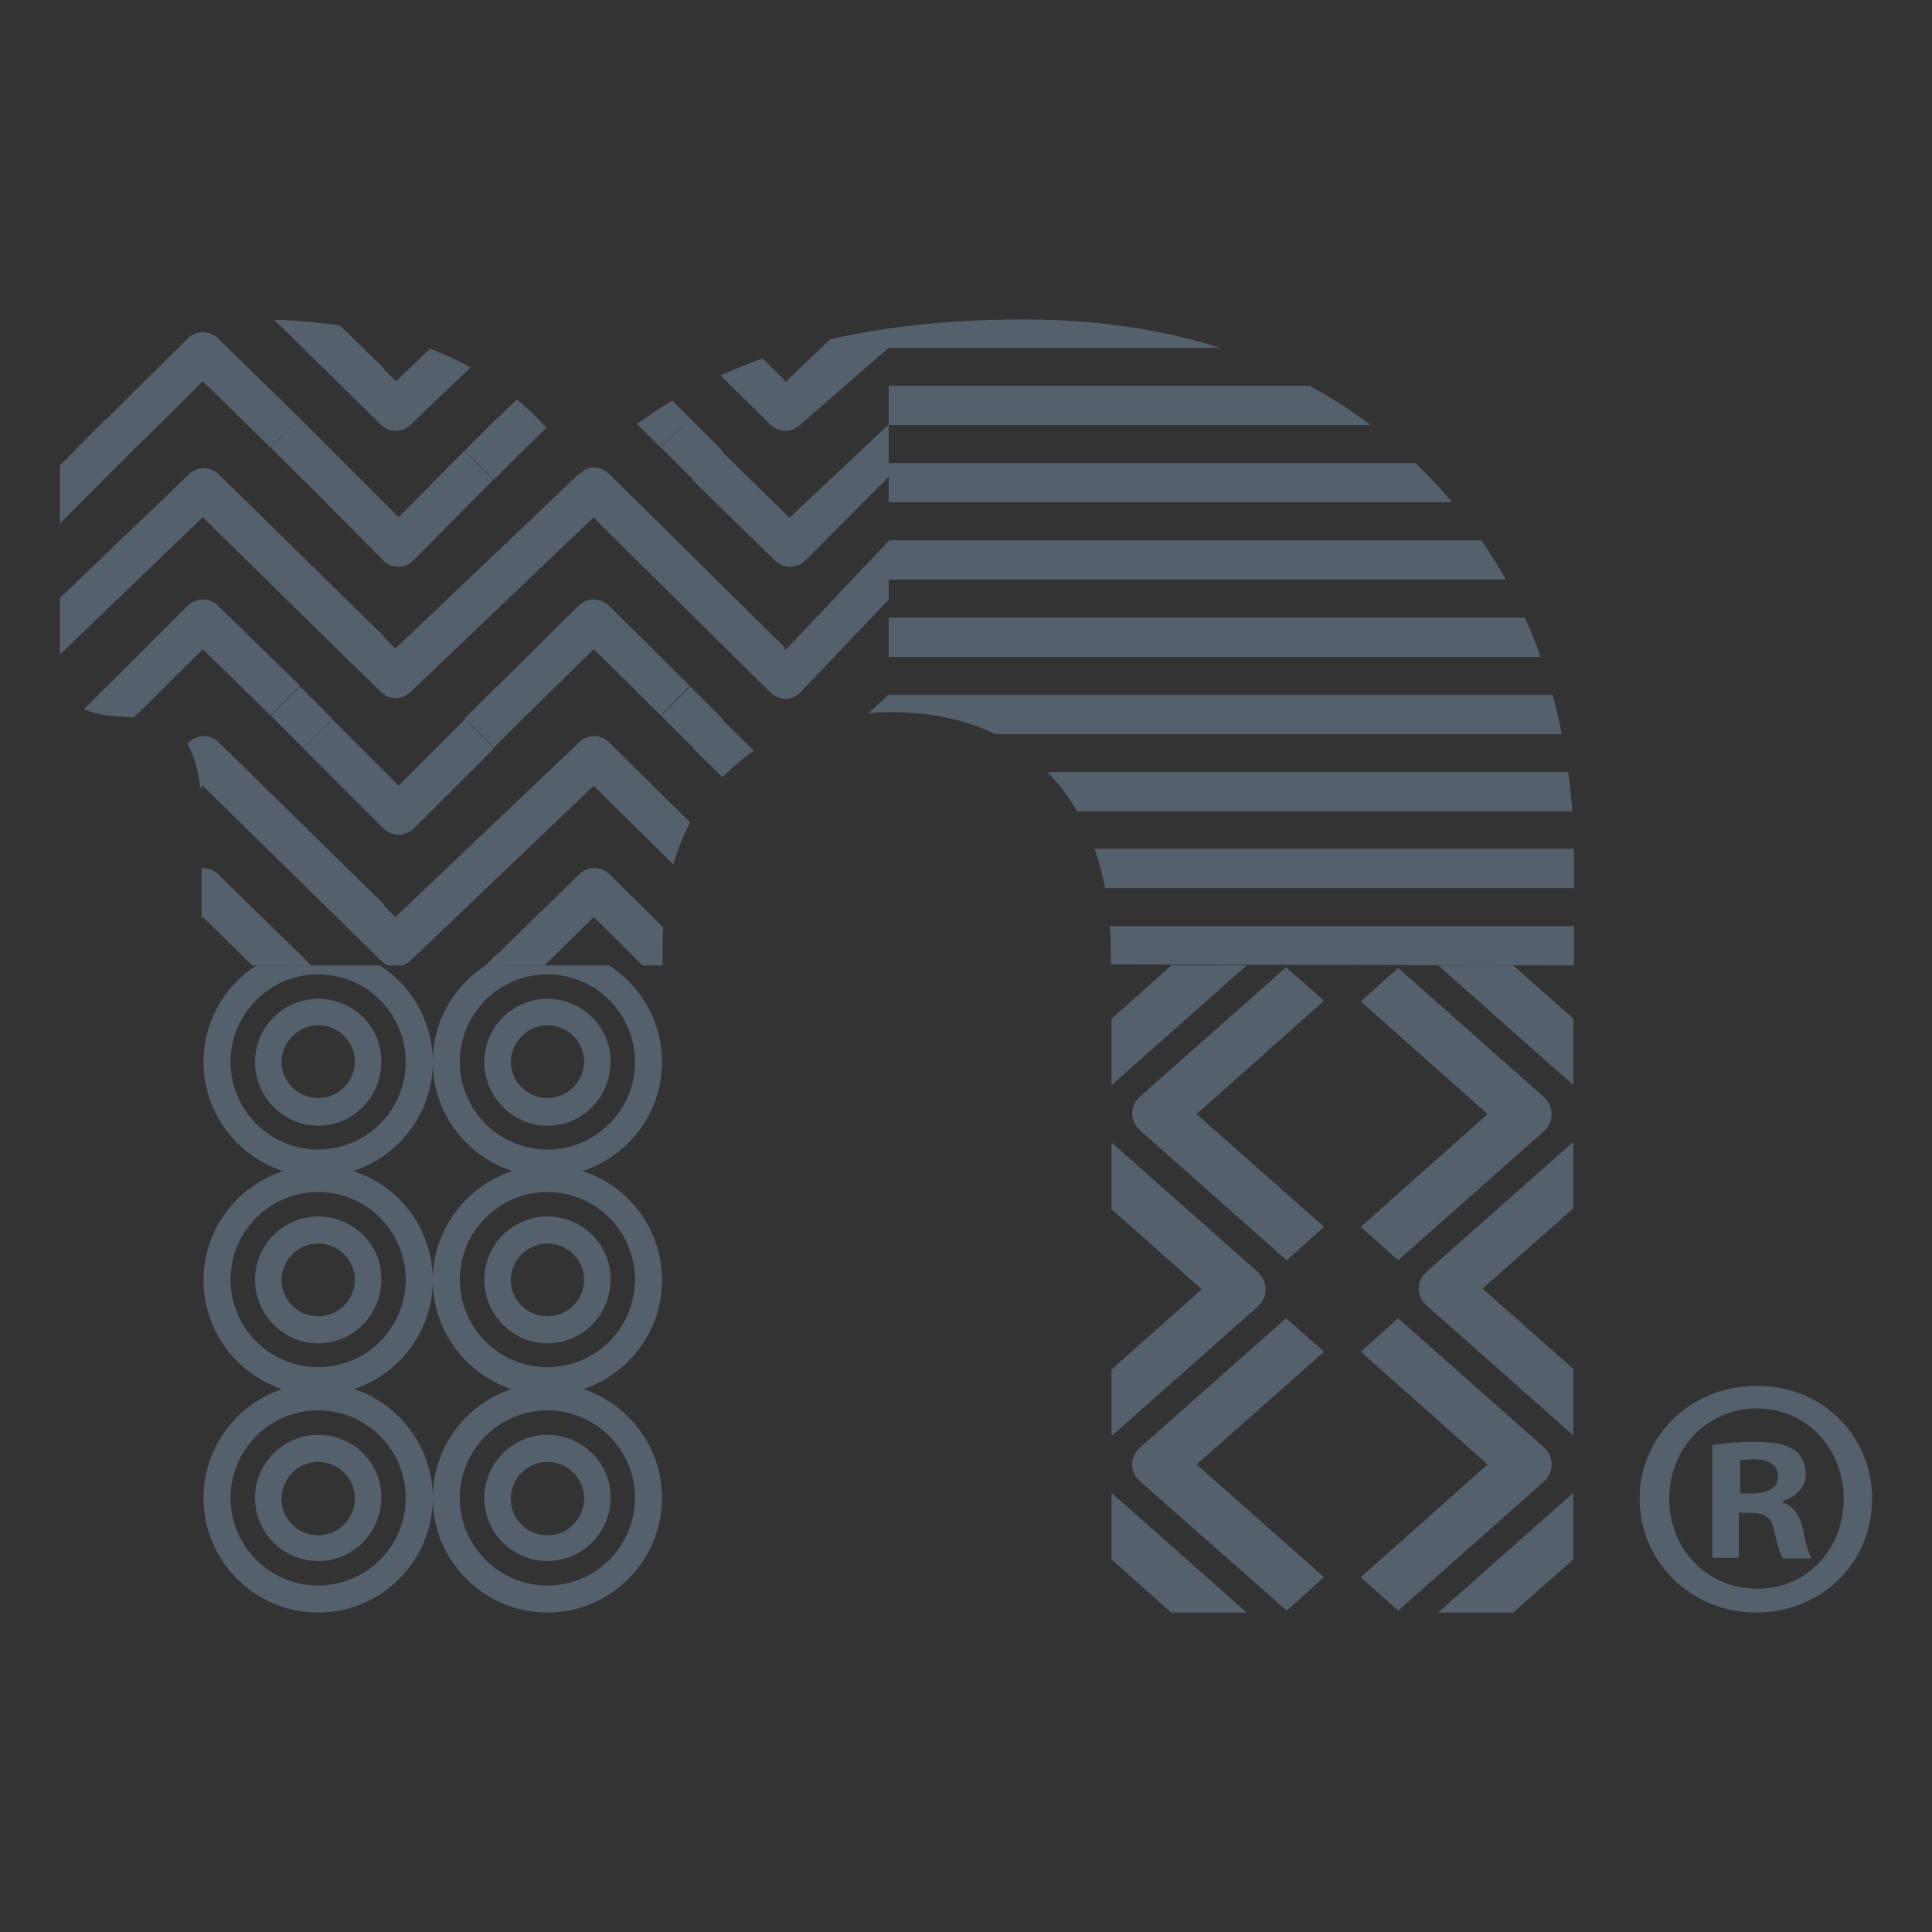 <?xml version="1.0" encoding="utf-8"?>
<!-- Generator: Adobe Illustrator 28.1.0, SVG Export Plug-In . SVG Version: 6.00 Build 0)  -->
<svg version="1.1" id="Capa_1" xmlns="http://www.w3.org/2000/svg" xmlns:xlink="http://www.w3.org/1999/xlink" x="0px" y="0px"
	 viewBox="0 0 300 300" style="enable-background:new 0 0 300 300;" xml:space="preserve">
<rect x="0" y="0" width="300" height="300" fill="#333333" stroke="none"/>
<style type="text/css">
	.st0{clip-path:url(#SVGID_00000024688084636653616700000005569196970829875117_);}
	.st1{clip-path:url(#SVGID_00000168818702943844671890000001409529355039048325_);}
	.st2{fill-rule:evenodd;clip-rule:evenodd;fill:#54616C;}
	.st3{clip-path:url(#SVGID_00000056409816602949127220000007745812254378323113_);fill:#7B868C;}
	.st4{clip-path:url(#SVGID_00000056409816602949127220000007745812254378323113_);}
	.st5{fill:#54616C;}
	.st6{fill:#FFFFFF;}
	.st7{clip-path:url(#SVGID_00000137109614137098599140000012980283067496533417_);}
	.st8{clip-path:url(#SVGID_00000137109614137098599140000012980283067496533417_);fill:#54616C;}
	.st9{clip-path:url(#SVGID_00000065770752975599445270000002514628756054737327_);}
</style>
<g>
	<g>
		<defs>
			<path id="SVGID_1_" d="M220.8,72.9c-15.7-15.5-36.3-23.3-61.9-23.3c-29.3,0-52.9,7.3-68.7,23.9C80,57.4,64.2,50.1,40.7,49.6
				c-13,0.5-20.6,4.3-24.3,5.5c-4.7,1.6-7.1,5-7.1,10.3v38.4c0,5,3.3,7.3,9.9,7.5c2.7,0.1,6.8,0.4,8.9,2.8c2.1,2.4,3.2,6.5,3.2,12.3
				v115.1c0,6.1,3,9.1,9.1,9.1h53.4c6.1,0,9.1-3,9.1-9.1v-94.5c0-11.3,3.2-20.2,9.7-26.7c6.5-6.5,15.1-9.7,25.9-9.7
				c10.5,0,18.8,3.4,24.9,10.1c6.1,6.7,9.1,15.9,9.1,27.5v93.3c0,6.1,3.2,9.1,9.5,9.1h53c6.3,0,9.5-3,9.5-9.1V134.6
				C244.4,109,236.5,88.5,220.8,72.9z"/>
		</defs>
		<clipPath id="SVGID_00000031190186023857724380000000575685205003614142_">
			<use xlink:href="#SVGID_1_"  style="overflow:visible;"/>
		</clipPath>
		<g style="clip-path:url(#SVGID_00000031190186023857724380000000575685205003614142_);">
			<defs>
				<polygon id="SVGID_00000048487586476198809970000003497198813310931635_" points="138,149.7 138,49.3 244.4,49.6 244.4,149.9 
									"/>
			</defs>
			<clipPath id="SVGID_00000057857198484143677380000011404210043277201570_">
				<use xlink:href="#SVGID_00000048487586476198809970000003497198813310931635_"  style="overflow:visible;"/>
			</clipPath>
			<g style="clip-path:url(#SVGID_00000057857198484143677380000011404210043277201570_);">
				<rect x="132.5" y="47.9" class="st2" width="115.6" height="6.1"/>
				<rect x="132.5" y="59.9" class="st2" width="115.6" height="6.1"/>
				<rect x="132.5" y="71.9" class="st2" width="115.6" height="6.1"/>
				<rect x="132.5" y="83.9" class="st2" width="115.6" height="6.1"/>
				<rect x="132.5" y="95.9" class="st2" width="115.6" height="6.1"/>
				<rect x="132.5" y="107.9" class="st2" width="115.6" height="6.1"/>
				<rect x="132.5" y="119.9" class="st2" width="115.6" height="6.1"/>
				<rect x="132.5" y="131.8" class="st2" width="115.6" height="6.1"/>
				<rect x="132.5" y="143.8" class="st2" width="115.6" height="6.1"/>
			</g>
		</g>
		<g style="clip-path:url(#SVGID_00000031190186023857724380000000575685205003614142_);">
			<defs>
				<rect id="SVGID_00000065053745126306684710000002768795384586551680_" x="0.8" y="49.4" width="137.2" height="100.5"/>
			</defs>
			<clipPath id="SVGID_00000085248007609906111690000004781829311868436670_">
				<use xlink:href="#SVGID_00000065053745126306684710000002768795384586551680_"  style="overflow:visible;"/>
			</clipPath>
			<path style="clip-path:url(#SVGID_00000085248007609906111690000004781829311868436670_);fill:#7B868C;" d="M122.4,203.1
				l-30-29.9l-30.2,29c-1.3,1.3-3.4,1.3-4.7,0l-29.1-28.7l4.8-4.8l26.8,26.4l30.3-29c1.3-1.3,3.4-1.3,4.7,0.1l32.3,32.3L122.4,203.1
				z"/>
			<path style="clip-path:url(#SVGID_00000085248007609906111690000004781829311868436670_);fill:#7B868C;" d="M60.2,181.7
				c-0.9,0-1.8-0.4-2.4-1L39.2,162l4.8-4.8l16.3,16.3l16.3-16.3l4.8,4.8l-18.7,18.7C62,181.3,61.1,181.7,60.2,181.7z"/>
			<g style="clip-path:url(#SVGID_00000085248007609906111690000004781829311868436670_);">
				<path class="st5" d="M117.4,105.3L92.2,80.3l-28.5,27.2c-1.3,1.2-3.2,1.2-4.5,0l-27.5-27l4.5-4.6l25.2,24.8L90,73.5
					c1.3-1.2,3.2-1.2,4.5,0l27.3,27L117.4,105.3z"/>
				<path class="st5" d="M54.8,103.2L31.5,80.3L3.1,107.6c-1.3,1.2-3.2,1.2-4.5,0l-27.4-27.1l4.5-4.5l25.2,24.9l28.5-27.3
					c1.3-1.2,3.2-1.2,4.5,0l25.8,25.3L54.8,103.2z"/>
				<path class="st5" d="M175.9,103.2l-23.3-22.8L138.1,93l-13.9,14.6c-1.3,1.2-3.2,1.2-4.5,0L92.3,80.5l4.5-4.5l25.2,24.9l16-16.9
					l12.5-10.3c1.3-1.2,3.2-1.2,4.5,0l25.8,25.3L175.9,103.2z"/>
			</g>
			<g style="clip-path:url(#SVGID_00000085248007609906111690000004781829311868436670_);">
				<path class="st5" d="M117.4,63.7L92.2,38.8L63.7,66c-1.3,1.2-3.2,1.2-4.5,0L31.8,39l4.5-4.6l25.2,24.8L90,32
					c1.3-1.2,3.2-1.2,4.5,0l27.3,27L117.4,63.7z"/>
				<path class="st5" d="M54.8,61.6L31.5,38.8L3.1,66c-1.3,1.2-3.2,1.2-4.5,0l-27.4-27.1l4.5-4.5L0.9,59.3L29.4,32
					c1.3-1.2,3.2-1.2,4.5,0l25.8,25.3L54.8,61.6z"/>
				<path class="st5" d="M175.9,61.6l-23.3-22.8L138,54l-13.8,12c-1.3,1.2-3.2,1.2-4.5,0L92.3,38.9l4.5-4.5L122,59.3L150.5,32
					c1.3-1.2,3.2-1.2,4.5,0l25.8,25.3L175.9,61.6z"/>
			</g>
			<g style="clip-path:url(#SVGID_00000085248007609906111690000004781829311868436670_);">
				<path class="st5" d="M117.4,146.9L92.2,122l-28.5,27.2c-1.3,1.2-3.2,1.2-4.5,0l-27.5-27l4.5-4.6l25.2,24.8L90,115.2
					c1.3-1.2,3.2-1.2,4.5,0l27.3,27L117.4,146.9z"/>
				<path class="st5" d="M54.8,144.8L31.5,122L3.1,149.2c-1.3,1.2-3.2,1.2-4.5,0l-27.4-27.1l4.5-4.5l25.2,24.9l28.5-27.3
					c1.3-1.2,3.2-1.2,4.5,0l25.8,25.3L54.8,144.8z"/>
				<path class="st5" d="M175.9,144.8L152.7,122l-28.5,27.2c-1.3,1.2-3.2,1.2-4.5,0l-27.4-27.1l4.5-4.5l25.2,24.9l28.5-27.3
					c1.3-1.2,3.2-1.2,4.5,0l25.8,25.3L175.9,144.8z"/>
			</g>
			<g style="clip-path:url(#SVGID_00000085248007609906111690000004781829311868436670_);">
				<path class="st5" d="M42,111.1l-10.5-10.3l-10.4,10.3l-4.5-4.5L29.2,94c1.2-1.2,3.4-1.2,4.6,0l12.8,12.5L42,111.1z"/>
				<path class="st5" d="M102.6,111.1l-10.4-10.3l-10.5,10.3l-4.5-4.5L89.9,94c1.2-1.2,3.4-1.2,4.6,0l12.6,12.5L102.6,111.1z"/>
				<path class="st5" d="M61.9,129.6c-0.8,0-1.7-0.3-2.3-0.9l-12.5-12.5l4.5-4.5l10.3,10.3l10.3-10.3l4.5,4.5l-12.5,12.5
					C63.5,129.3,62.7,129.6,61.9,129.6z"/>
				<path class="st5" d="M122.7,129.6c-0.8,0-1.7-0.3-2.3-0.9l-12.8-12.5l4.5-4.5l10.5,10.3l15.9-14.6l3.9,3.8L125,128.7
					C124.4,129.3,123.5,129.6,122.7,129.6z"/>
				<path class="st5" d="M1.2,129.6c-0.8,0-1.7-0.3-2.3-0.9l-17.6-17.6l4.5-4.5l15.3,15.3l10.3-10.3l4.5,4.5L3.5,128.7
					C2.9,129.3,2.1,129.6,1.2,129.6z"/>
				
					<rect x="13.1" y="107.8" transform="matrix(0.707 0.707 -0.707 0.707 83.533 21.076)" class="st5" width="6.4" height="7.1"/>
				
					<rect x="43.6" y="107.8" transform="matrix(-0.707 0.707 -0.707 -0.707 158.658 157.025)" class="st5" width="6.4" height="7.1"/>
				
					<rect x="73.7" y="107.8" transform="matrix(0.707 0.707 -0.707 0.707 101.28 -21.768)" class="st5" width="6.4" height="7.1"/>
				
					<rect x="104.2" y="107.8" transform="matrix(-0.707 0.707 -0.707 -0.707 262.092 114.181)" class="st5" width="6.4" height="7.1"/>
			</g>
			<g style="clip-path:url(#SVGID_00000085248007609906111690000004781829311868436670_);">
				<path class="st5" d="M42,152.7l-10.5-10.3l-10.4,10.3l-4.5-4.5l12.6-12.5c1.2-1.2,3.4-1.2,4.6,0l12.8,12.5L42,152.7z"/>
				<path class="st5" d="M102.6,152.7l-10.4-10.3l-10.5,10.3l-4.5-4.5l12.8-12.5c1.2-1.2,3.4-1.2,4.6,0l12.6,12.5L102.6,152.7z"/>
				<path class="st5" d="M61.9,171.2c-0.8,0-1.7-0.3-2.3-0.9l-12.5-12.5l4.5-4.5l10.3,10.3l10.3-10.3l4.5,4.5l-12.5,12.5
					C63.5,170.9,62.7,171.2,61.9,171.2z"/>
				<path class="st5" d="M122.7,171.2c-0.8,0-1.7-0.3-2.3-0.9l-12.8-12.5l4.5-4.5l10.5,10.3l15.3-15.3l4.5,4.5L125,170.2
					C124.4,170.9,123.5,171.2,122.7,171.2z"/>
				<path class="st5" d="M1.2,171.2c-0.8,0-1.7-0.3-2.3-0.9l-17.6-17.6l4.5-4.5l15.3,15.3l10.3-10.3l4.5,4.5L3.5,170.2
					C2.9,170.9,2.1,171.2,1.2,171.2z"/>
				
					<rect x="13.1" y="149.4" transform="matrix(0.707 0.707 -0.707 0.707 112.921 33.249)" class="st6" width="6.4" height="7.1"/>
				
					<rect x="43.6" y="149.4" transform="matrix(-0.707 0.707 -0.707 -0.707 188.046 227.974)" class="st5" width="6.4" height="7.1"/>
				
					<rect x="73.7" y="149.4" transform="matrix(0.707 0.707 -0.707 0.707 130.668 -9.595)" class="st5" width="6.4" height="7.1"/>
				
					<rect x="104.2" y="149.4" transform="matrix(-0.707 0.707 -0.707 -0.707 291.48 185.13)" class="st6" width="6.4" height="7.1"/>
			</g>
			<g style="clip-path:url(#SVGID_00000085248007609906111690000004781829311868436670_);">
				<path class="st5" d="M42,69.5L31.5,59.2L21.1,69.5L16.6,65l12.6-12.5c1.2-1.2,3.4-1.2,4.6,0L46.6,65L42,69.5z"/>
				<path class="st5" d="M102.6,69.5L92.2,59.2L81.7,69.5L77.2,65l12.8-12.5c1.2-1.2,3.4-1.2,4.6,0L107.2,65L102.6,69.5z"/>
				<path class="st5" d="M61.9,88c-0.8,0-1.7-0.3-2.3-0.9L47.1,74.5l4.5-4.5l10.3,10.3L72.1,70l4.5,4.5L64.1,87.1
					C63.5,87.7,62.7,88,61.9,88z"/>
				<path class="st5" d="M122.7,88c-0.8,0-1.7-0.3-2.3-0.9l-12.8-12.5l4.5-4.5l10.5,10.3L138,65.9l4.5,3.6L125,87.1
					C124.4,87.7,123.5,88,122.7,88z"/>
				<path class="st5" d="M1.2,88c-0.8,0-1.7-0.3-2.3-0.9l-17.6-17.6l4.5-4.5L1.2,80.3L11.6,70l4.5,4.5L3.5,87.1
					C2.9,87.7,2.1,88,1.2,88z"/>
				
					<rect x="13.1" y="66.2" transform="matrix(0.707 0.707 -0.707 0.707 54.11 8.888)" class="st5" width="6.4" height="7.1"/>
				
					<rect x="43.6" y="66.2" transform="matrix(-0.707 0.707 -0.707 -0.707 129.235 85.991)" class="st5" width="6.4" height="7.1"/>
				
					<rect x="73.7" y="66.2" transform="matrix(0.707 0.707 -0.707 0.707 71.857 -33.955)" class="st5" width="6.4" height="7.1"/>
				
					<rect x="104.2" y="66.2" transform="matrix(-0.707 0.707 -0.707 -0.707 232.669 43.148)" class="st5" width="6.4" height="7.1"/>
			</g>
		</g>
		<g style="clip-path:url(#SVGID_00000031190186023857724380000000575685205003614142_);">
			<defs>
				<rect id="SVGID_00000029047144987997176600000001545708158308000443_" x="172.6" y="149.9" width="71.7" height="100.5"/>
			</defs>
			<clipPath id="SVGID_00000030470674203693232300000003346709211407924410_">
				<use xlink:href="#SVGID_00000029047144987997176600000001545708158308000443_"  style="overflow:visible;"/>
			</clipPath>
			<g style="clip-path:url(#SVGID_00000030470674203693232300000003346709211407924410_);">
				<path class="st5" d="M166.9,163.3l19.7-17.6l-19.7-17.5l5.8-5.2l22.7,20.1c1.5,1.4,1.5,3.8,0,5.2l-22.7,20.1L166.9,163.3z"/>
			</g>
			<path style="clip-path:url(#SVGID_00000030470674203693232300000003346709211407924410_);fill:#54616C;" d="M205.6,155.4
				L185.8,173l19.8,17.5l-5.8,5.2L177,175.5c-1.6-1.4-1.6-3.8,0-5.2l22.7-20.1L205.6,155.4z"/>
			<path style="clip-path:url(#SVGID_00000030470674203693232300000003346709211407924410_);fill:#54616C;" d="M211.3,190.5
				l19.7-17.5l-19.7-17.5l5.8-5.2l22.7,20.1c1.5,1.4,1.5,3.8,0,5.2l-22.7,20.1L211.3,190.5z"/>
			<g style="clip-path:url(#SVGID_00000030470674203693232300000003346709211407924410_);">
				<path class="st5" d="M166.9,217.7l19.7-17.5l-19.7-17.5l5.8-5.2l22.7,20.1c1.5,1.4,1.5,3.8,0,5.2l-22.7,20.1L166.9,217.7z"/>
			</g>
			<path style="clip-path:url(#SVGID_00000030470674203693232300000003346709211407924410_);fill:#54616C;" d="M205.6,209.9
				l-19.8,17.5l19.8,17.5l-5.8,5.2L177,230c-1.6-1.4-1.6-3.8,0-5.2l22.7-20.1L205.6,209.9z"/>
			<path style="clip-path:url(#SVGID_00000030470674203693232300000003346709211407924410_);fill:#54616C;" d="M211.3,244.9
				l19.7-17.5l-19.7-17.5l5.8-5.2l22.7,20.1c1.5,1.4,1.5,3.8,0,5.2l-22.7,20.1L211.3,244.9z"/>
			<g style="clip-path:url(#SVGID_00000030470674203693232300000003346709211407924410_);">
				<path class="st5" d="M166.9,272.2l19.7-17.6l-19.7-17.5l5.8-5.2l22.7,20.1c1.5,1.4,1.5,3.8,0,5.2l-22.7,20.1L166.9,272.2z"/>
			</g>
			<g style="clip-path:url(#SVGID_00000030470674203693232300000003346709211407924410_);">
				<path class="st5" d="M250,237.1l-19.8,17.5l19.8,17.5l-5.8,5.2l-22.7-20.1c-1.6-1.4-1.6-3.8,0-5.2l22.7-20.1L250,237.1z"/>
			</g>
			<g style="clip-path:url(#SVGID_00000030470674203693232300000003346709211407924410_);">
				<path class="st5" d="M250,182.6l-19.8,17.5l19.8,17.5l-5.8,5.2l-22.7-20.1c-1.6-1.4-1.6-3.8,0-5.2l22.7-20.1L250,182.6z"/>
			</g>
			<g style="clip-path:url(#SVGID_00000030470674203693232300000003346709211407924410_);">
				<path class="st5" d="M250,128.2l-19.8,17.5l19.8,17.5l-5.8,5.2l-22.7-20.1c-1.6-1.4-1.6-3.8,0-5.2l22.7-20.1L250,128.2z"/>
			</g>
		</g>
		<g style="clip-path:url(#SVGID_00000031190186023857724380000000575685205003614142_);">
			<defs>
				<rect id="SVGID_00000150797956374298542670000017171386498595009439_" x="31.6" y="149.9" width="71.2" height="100.5"/>
			</defs>
			<clipPath id="SVGID_00000174582173530722222030000017395869154454523803_">
				<use xlink:href="#SVGID_00000150797956374298542670000017171386498595009439_"  style="overflow:visible;"/>
			</clipPath>
			<g style="clip-path:url(#SVGID_00000174582173530722222030000017395869154454523803_);">
				<path class="st5" d="M49.4,185.1c7.5,0,13.6,6.1,13.6,13.6c0,7.5-6.1,13.6-13.6,13.6c-7.5,0-13.6-6.1-13.6-13.6
					C35.8,191.2,41.9,185.1,49.4,185.1 M49.4,181c-9.8,0-17.8,8-17.8,17.8c0,9.8,8,17.8,17.8,17.8c9.8,0,17.8-8,17.8-17.8
					C67.2,188.9,59.2,181,49.4,181L49.4,181z"/>
				<path class="st5" d="M49.4,193.1c3.1,0,5.7,2.5,5.7,5.6c0,3.1-2.5,5.7-5.7,5.7c-3.1,0-5.7-2.5-5.7-5.7
					C43.8,195.6,46.3,193.1,49.4,193.1 M49.4,188.9c-5.4,0-9.8,4.4-9.8,9.8c0,5.4,4.4,9.9,9.8,9.9c5.4,0,9.8-4.4,9.8-9.9
					C59.3,193.3,54.9,188.9,49.4,188.9L49.4,188.9z"/>
			</g>
			<g style="clip-path:url(#SVGID_00000174582173530722222030000017395869154454523803_);">
				<path class="st5" d="M49.4,219c7.5,0,13.6,6.1,13.6,13.6c0,7.5-6.1,13.6-13.6,13.6c-7.5,0-13.6-6.1-13.6-13.6
					C35.8,225.1,41.9,219,49.4,219 M49.4,214.8c-9.8,0-17.8,8-17.8,17.8s8,17.8,17.8,17.8c9.8,0,17.8-8,17.8-17.8
					S59.2,214.8,49.4,214.8L49.4,214.8z"/>
				<path class="st5" d="M49.4,227c3.1,0,5.7,2.5,5.7,5.7c0,3.1-2.5,5.7-5.7,5.7c-3.1,0-5.7-2.5-5.7-5.7
					C43.8,229.5,46.3,227,49.4,227 M49.4,222.8c-5.4,0-9.8,4.4-9.8,9.8c0,5.4,4.4,9.8,9.8,9.8c5.4,0,9.8-4.4,9.8-9.8
					C59.3,227.2,54.9,222.8,49.4,222.8L49.4,222.8z"/>
			</g>
			<g style="clip-path:url(#SVGID_00000174582173530722222030000017395869154454523803_);">
				<path class="st5" d="M85,185.1c7.5,0,13.6,6.1,13.6,13.6c0,7.5-6.1,13.6-13.6,13.6c-7.5,0-13.6-6.1-13.6-13.6
					C71.4,191.2,77.5,185.1,85,185.1 M85,181c-9.8,0-17.8,8-17.8,17.8c0,9.8,8,17.8,17.8,17.8c9.8,0,17.8-8,17.8-17.8
					C102.8,188.9,94.8,181,85,181L85,181z"/>
				<path class="st5" d="M85,193.1c3.1,0,5.7,2.5,5.7,5.6c0,3.1-2.5,5.7-5.7,5.7c-3.1,0-5.7-2.5-5.7-5.7
					C79.4,195.6,81.9,193.1,85,193.1 M85,188.9c-5.4,0-9.8,4.4-9.8,9.8c0,5.4,4.4,9.9,9.8,9.9c5.4,0,9.8-4.4,9.8-9.9
					C94.9,193.3,90.4,188.9,85,188.9L85,188.9z"/>
			</g>
			<g style="clip-path:url(#SVGID_00000174582173530722222030000017395869154454523803_);">
				<path class="st5" d="M49.4,151.3c7.5,0,13.6,6.1,13.6,13.6c0,7.5-6.1,13.6-13.6,13.6c-7.5,0-13.6-6.1-13.6-13.6
					C35.8,157.4,41.9,151.3,49.4,151.3 M49.4,147.1c-9.8,0-17.8,8-17.8,17.8c0,9.8,8,17.8,17.8,17.8c9.8,0,17.8-8,17.8-17.8
					C67.2,155.1,59.2,147.1,49.4,147.1L49.4,147.1z"/>
				<path class="st5" d="M49.4,159.2c3.1,0,5.7,2.5,5.7,5.6c0,3.1-2.5,5.7-5.7,5.7c-3.1,0-5.7-2.5-5.7-5.7
					C43.8,161.8,46.3,159.2,49.4,159.2 M49.4,155.1c-5.4,0-9.8,4.4-9.8,9.8c0,5.4,4.4,9.9,9.8,9.9c5.4,0,9.8-4.4,9.8-9.9
					C59.3,159.5,54.9,155.1,49.4,155.1L49.4,155.1z"/>
			</g>
			<g style="clip-path:url(#SVGID_00000174582173530722222030000017395869154454523803_);">
				<path class="st5" d="M85,151.3c7.5,0,13.6,6.1,13.6,13.6c0,7.5-6.1,13.6-13.6,13.6c-7.5,0-13.6-6.1-13.6-13.6
					C71.4,157.4,77.5,151.3,85,151.3 M85,147.1c-9.8,0-17.8,8-17.8,17.8c0,9.8,8,17.8,17.8,17.8c9.8,0,17.8-8,17.8-17.8
					C102.8,155.1,94.8,147.1,85,147.1L85,147.1z"/>
				<path class="st5" d="M85,159.2c3.1,0,5.7,2.5,5.7,5.6c0,3.1-2.5,5.7-5.7,5.7c-3.1,0-5.7-2.5-5.7-5.7
					C79.4,161.8,81.9,159.2,85,159.2 M85,155.1c-5.4,0-9.8,4.4-9.8,9.8c0,5.4,4.4,9.9,9.8,9.9c5.4,0,9.8-4.4,9.8-9.9
					C94.9,159.5,90.4,155.1,85,155.1L85,155.1z"/>
			</g>
			<g style="clip-path:url(#SVGID_00000174582173530722222030000017395869154454523803_);">
				<path class="st5" d="M85,219c7.5,0,13.6,6.1,13.6,13.6c0,7.5-6.1,13.6-13.6,13.6c-7.5,0-13.6-6.1-13.6-13.6
					C71.4,225.1,77.5,219,85,219 M85,214.8c-9.8,0-17.8,8-17.8,17.8s8,17.8,17.8,17.8c9.8,0,17.8-8,17.8-17.8S94.8,214.8,85,214.8
					L85,214.8z"/>
				<path class="st5" d="M85,227c3.1,0,5.7,2.5,5.7,5.7c0,3.1-2.5,5.7-5.7,5.7c-3.1,0-5.7-2.5-5.7-5.7C79.4,229.5,81.9,227,85,227
					 M85,222.8c-5.4,0-9.8,4.4-9.8,9.8c0,5.4,4.4,9.8,9.8,9.8c5.4,0,9.8-4.4,9.8-9.8C94.9,227.2,90.4,222.8,85,222.8L85,222.8z"/>
			</g>
		</g>
	</g>
	<g>
		<path class="st5" d="M290.7,232.7c0,9.9-7.8,17.7-18,17.7c-10,0-18.1-7.8-18.1-17.7c0-9.7,8-17.5,18.1-17.5
			C282.9,215.1,290.7,222.9,290.7,232.7z M259.2,232.7c0,7.8,5.8,14,13.7,14c7.7,0,13.4-6.2,13.4-13.9c0-7.8-5.7-14.1-13.5-14.1
			S259.2,225,259.2,232.7z M270,241.9h-4.1v-17.5c1.6-0.3,3.8-0.5,6.7-0.5c3.3,0,4.8,0.5,6.1,1.3c1,0.7,1.7,2.1,1.7,3.8
			c0,1.9-1.5,3.4-3.6,4.1v0.2c1.7,0.6,2.7,1.9,3.2,4.3c0.5,2.7,0.9,3.7,1.3,4.4h-4.4c-0.5-0.6-0.9-2.2-1.4-4.3
			c-0.3-1.9-1.4-2.8-3.6-2.8H270V241.9z M270.1,231.9h1.9c2.2,0,4.1-0.7,4.1-2.6c0-1.6-1.2-2.7-3.7-2.7c-1.1,0-1.8,0.1-2.2,0.2
			V231.9z"/>
	</g>
</g>
</svg>
